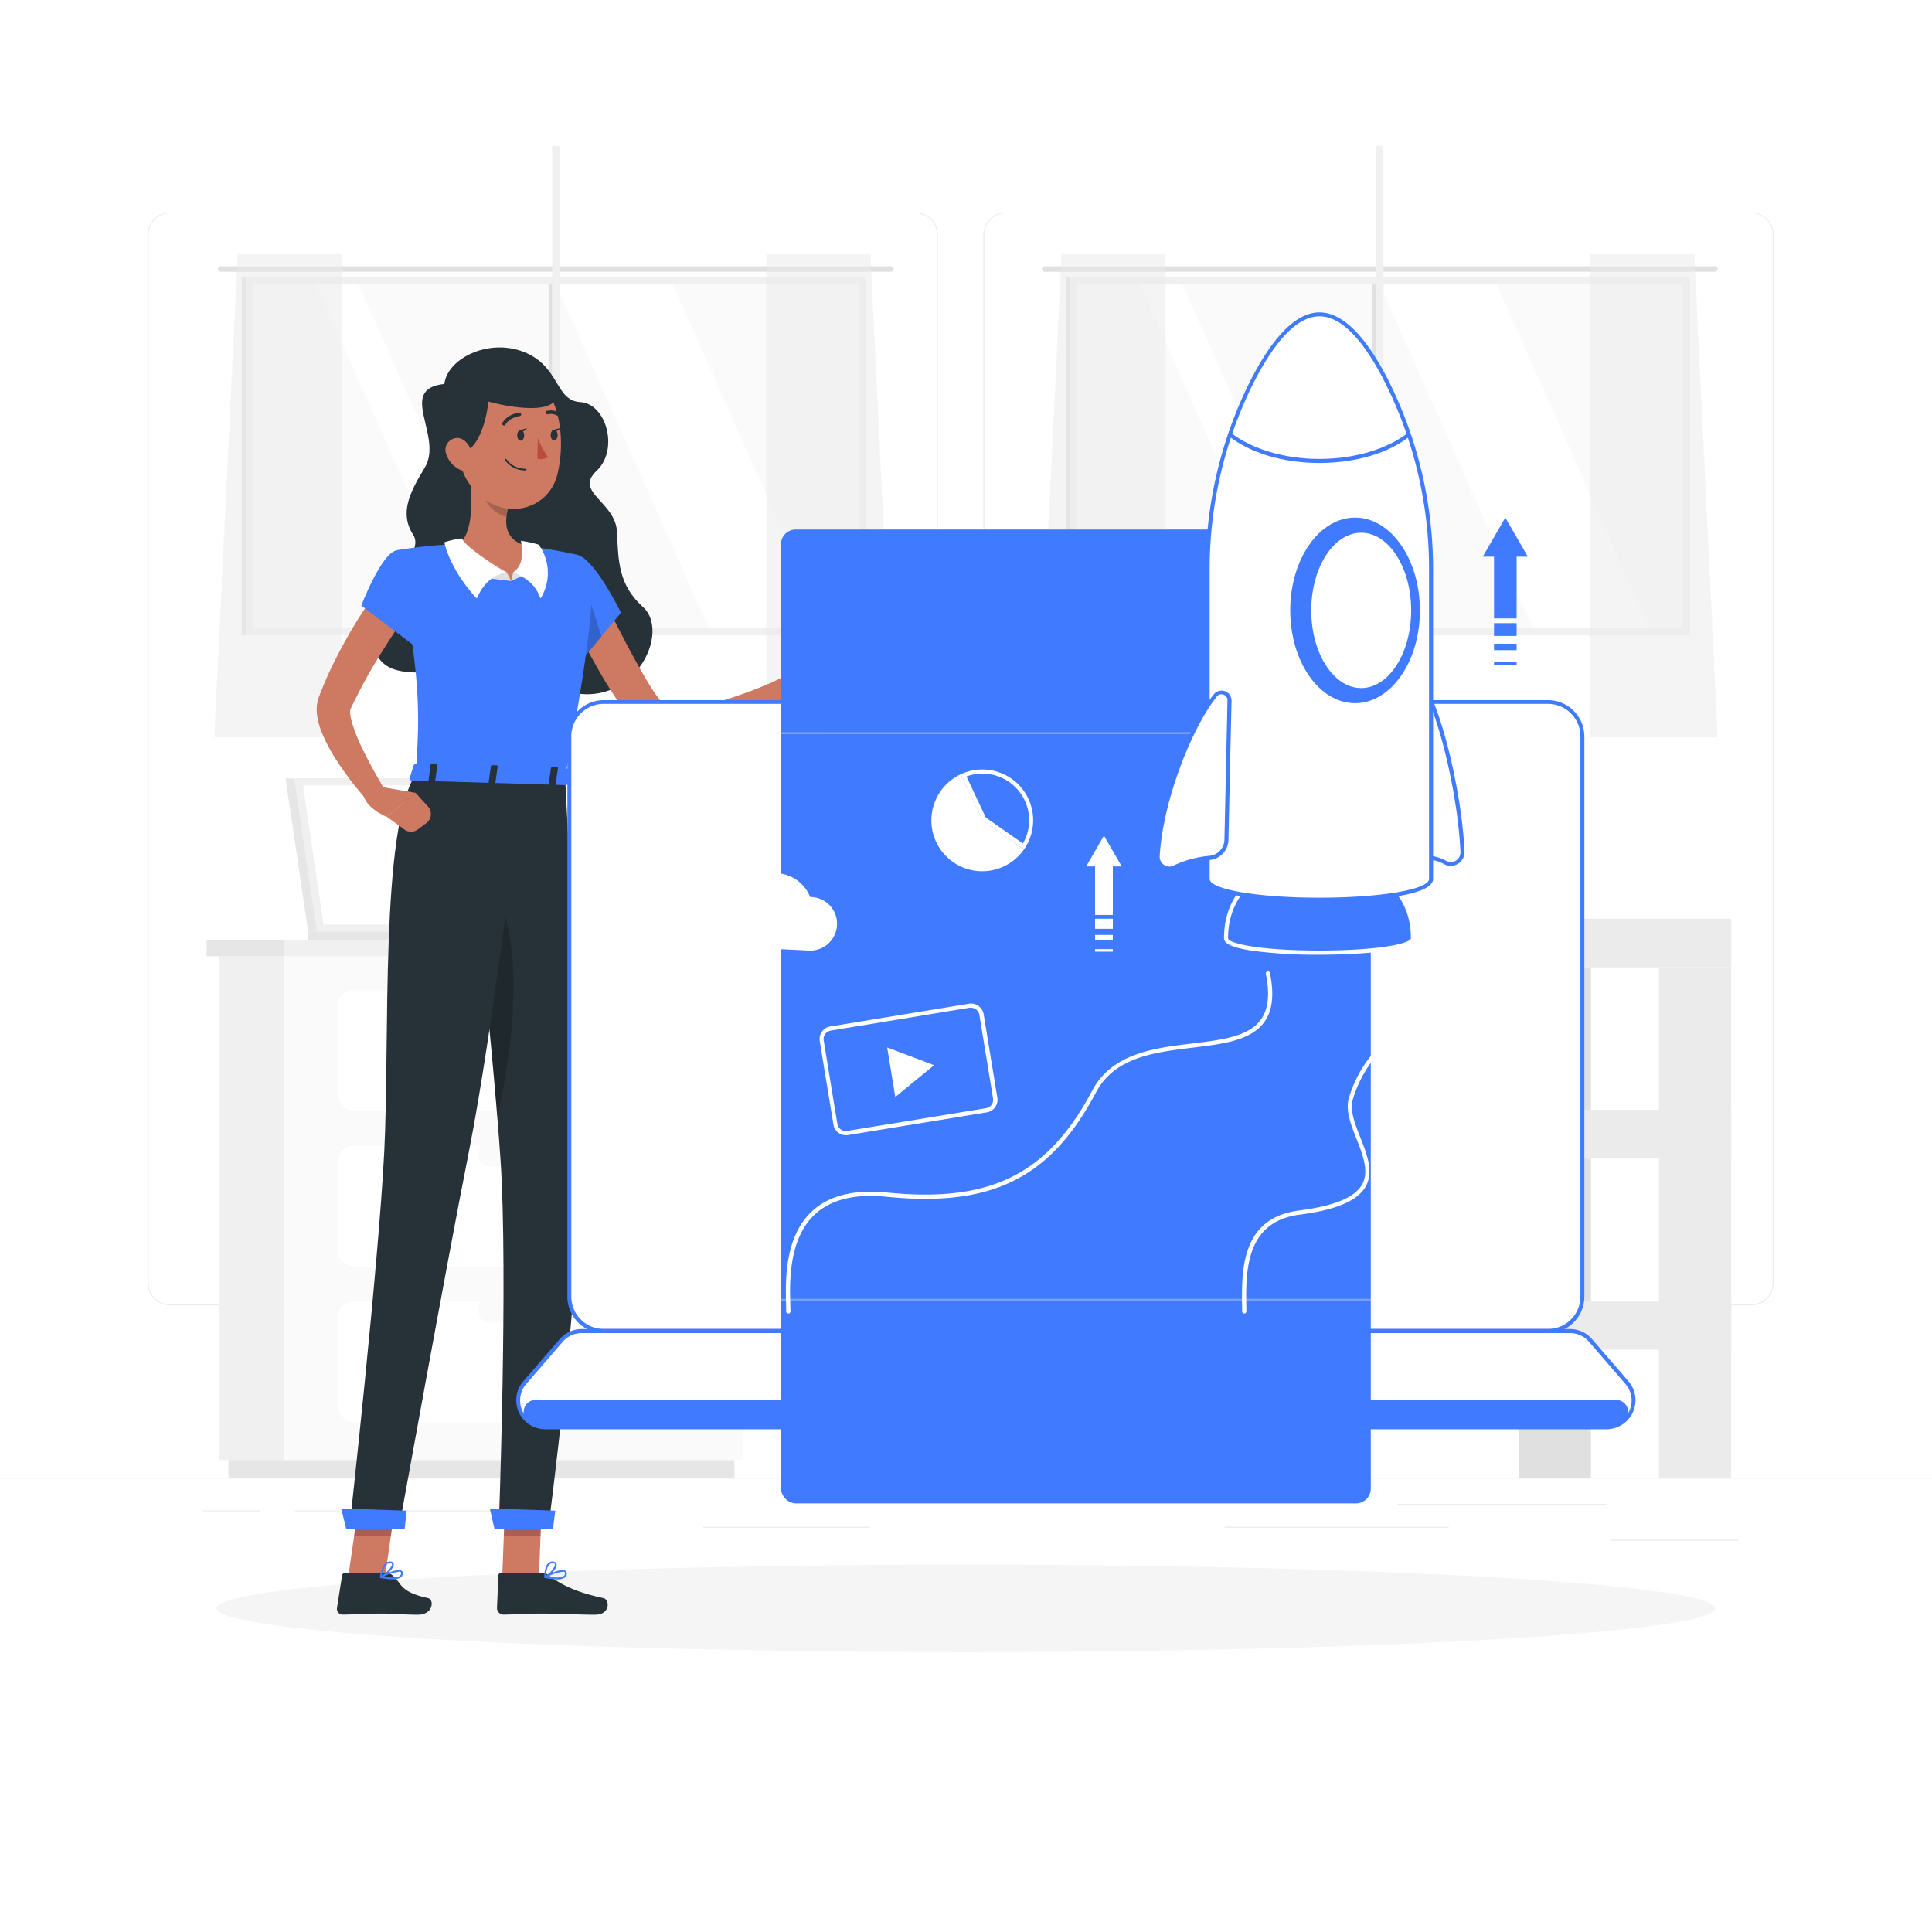 <svg xmlns="http://www.w3.org/2000/svg" xmlns:xlink="http://www.w3.org/1999/xlink" xmlns:svgjs="http://svgjs.com/svgjs" class="animated" id="freepik_stories-market-launch" viewBox="0 0 500 500"><style>svg#freepik_stories-market-launch:not(.animated) .animable {opacity: 0;}svg#freepik_stories-market-launch.animated #freepik--Character--inject-25 {animation: 1s 1 forwards cubic-bezier(.36,-0.01,.5,1.38) slideLeft;animation-delay: 0s;}svg#freepik_stories-market-launch.animated #freepik--maker-launch--inject-25 {animation: 1.5s Infinite  linear floating;animation-delay: 0s;}            @keyframes slideLeft {                0% {                    opacity: 0;                    transform: translateX(-30px);                }                100% {                    opacity: 1;                    transform: translateX(0);                }            }                    @keyframes floating {                0% {                    opacity: 1;                    transform: translateY(0px);                }                50% {                    transform: translateY(-10px);                }                100% {                    opacity: 1;                    transform: translateY(0px);                }            }        </style><g id="freepik--background-complete--inject-25" class="animable" style="transform-origin: 250px 226.87px;"><rect y="382.4" width="500" height="0.25" style="fill: rgb(235, 235, 235); transform-origin: 250px 382.525px;" id="elc9lxk1yjfen" class="animable"></rect><rect x="416.78" y="398.49" width="33.12" height="0.25" style="fill: rgb(235, 235, 235); transform-origin: 433.34px 398.615px;" id="el5r6f97qkqps" class="animable"></rect><rect x="316.95" y="395.11" width="57.98" height="0.25" style="fill: rgb(235, 235, 235); transform-origin: 345.94px 395.235px;" id="elzkv6zbk8hi" class="animable"></rect><rect x="361.67" y="389.21" width="54.11" height="0.25" style="fill: rgb(235, 235, 235); transform-origin: 388.725px 389.335px;" id="elm9dinhjo0x" class="animable"></rect><rect x="52.46" y="390.89" width="14.91" height="0.25" style="fill: rgb(235, 235, 235); transform-origin: 59.915px 391.015px;" id="elqp0zxobk26r" class="animable"></rect><rect x="76.27" y="390.89" width="64.4" height="0.25" style="fill: rgb(235, 235, 235); transform-origin: 108.47px 391.015px;" id="el46mem8lrtrk" class="animable"></rect><rect x="182" y="395.11" width="43.15" height="0.25" style="fill: rgb(235, 235, 235); transform-origin: 203.575px 395.235px;" id="elt7fyt8gh0pk" class="animable"></rect><path d="M237,337.8H43.91a5.71,5.71,0,0,1-5.7-5.71V60.66A5.71,5.71,0,0,1,43.91,55H237a5.71,5.71,0,0,1,5.71,5.71V332.09A5.71,5.71,0,0,1,237,337.8ZM43.91,55.2a5.46,5.46,0,0,0-5.45,5.46V332.09a5.46,5.46,0,0,0,5.45,5.46H237a5.47,5.47,0,0,0,5.46-5.46V60.66A5.47,5.47,0,0,0,237,55.2Z" style="fill: rgb(235, 235, 235); transform-origin: 140.46px 196.4px;" id="eldvb1dzwhydw" class="animable"></path><path d="M453.31,337.8H260.21a5.72,5.72,0,0,1-5.71-5.71V60.66A5.72,5.72,0,0,1,260.21,55h193.1A5.71,5.71,0,0,1,459,60.66V332.09A5.71,5.71,0,0,1,453.31,337.8ZM260.21,55.2a5.47,5.47,0,0,0-5.46,5.46V332.09a5.47,5.47,0,0,0,5.46,5.46h193.1a5.47,5.47,0,0,0,5.46-5.46V60.66a5.47,5.47,0,0,0-5.46-5.46Z" style="fill: rgb(235, 235, 235); transform-origin: 356.75px 196.4px;" id="el7pctxw86td" class="animable"></path><rect x="64.66" y="72.84" width="158.39" height="90.45" style="fill: rgb(250, 250, 250); transform-origin: 143.855px 118.065px;" id="elpi7wka7fdgk" class="animable"></rect><polygon points="214.03 163.29 173.75 72.84 143.51 72.84 183.8 163.29 214.03 163.29" style="fill: rgb(255, 255, 255); transform-origin: 178.77px 118.065px;" id="elo418gn6dlfi" class="animable"></polygon><polygon points="132.74 163.29 92.45 72.84 81.42 72.84 121.71 163.29 132.74 163.29" style="fill: rgb(255, 255, 255); transform-origin: 107.08px 118.065px;" id="elpz20j0cea2d" class="animable"></polygon><path d="M57.1,68.93H230.6a.71.71,0,0,1,.7.71h0a.71.71,0,0,1-.7.7H57.1a.71.71,0,0,1-.7-.7h0A.71.71,0,0,1,57.1,68.93Z" style="fill: rgb(224, 224, 224); transform-origin: 143.85px 69.635px;" id="el71ip03lw8ue" class="animable"></path><rect x="142.91" y="72.6" width="1.88" height="90.94" style="fill: rgb(240, 240, 240); transform-origin: 143.85px 118.07px;" id="elcwmnxbvrwbp" class="animable"></rect><rect x="141.97" y="72.6" width="0.94" height="90.94" style="fill: rgb(224, 224, 224); transform-origin: 142.44px 118.07px;" id="ellcs1jlpq6rm" class="animable"></rect><g id="elb1yq7ut9d8"><rect x="142.91" y="37.78" width="1.88" height="160.58" style="fill: rgb(240, 240, 240); transform-origin: 143.85px 118.07px; transform: rotate(-90deg);" class="animable"></rect></g><path d="M63.56,162.51h0V71.75H224.14v90.76h0v1.87H63.56Zm158.7,0V73.62H65.44v88.89Z" style="fill: rgb(240, 240, 240); transform-origin: 143.85px 118.065px;" id="elt8d9p0eclg" class="animable"></path><rect x="62.62" y="71.75" width="0.94" height="92.64" style="fill: rgb(224, 224, 224); transform-origin: 63.09px 118.07px;" id="elalx884c1ye" class="animable"></rect><g id="eliaqvba6qbcm"><polygon points="88.42 65.75 88.42 190.81 55.46 190.81 61.51 65.75 88.42 65.75" style="fill: rgb(235, 235, 235); opacity: 0.5; transform-origin: 71.94px 128.28px;" class="animable"></polygon></g><g id="elox1hiw46teq"><polygon points="198.34 65.75 198.34 190.81 231.3 190.81 225.26 65.75 198.34 65.75" style="fill: rgb(235, 235, 235); opacity: 0.5; transform-origin: 214.82px 128.28px;" class="animable"></polygon></g><rect x="277.89" y="72.84" width="158.39" height="90.45" style="fill: rgb(250, 250, 250); transform-origin: 357.085px 118.065px;" id="elnxutbhas6zq" class="animable"></rect><polygon points="427.27 163.29 386.98 72.84 356.75 72.84 397.04 163.29 427.27 163.29" style="fill: rgb(255, 255, 255); transform-origin: 392.01px 118.065px;" id="elx8ttmq8zlm" class="animable"></polygon><polygon points="345.97 163.29 305.69 72.84 294.66 72.84 334.94 163.29 345.97 163.29" style="fill: rgb(255, 255, 255); transform-origin: 320.315px 118.065px;" id="elaiute73n31b" class="animable"></polygon><path d="M270.34,68.93H443.83a.71.71,0,0,1,.71.71h0a.71.71,0,0,1-.71.7H270.34a.7.7,0,0,1-.7-.7h0A.7.7,0,0,1,270.34,68.93Z" style="fill: rgb(224, 224, 224); transform-origin: 357.09px 69.635px;" id="elyfgufh2ve6" class="animable"></path><rect x="356.15" y="72.6" width="1.88" height="90.94" style="fill: rgb(240, 240, 240); transform-origin: 357.09px 118.07px;" id="el4yadxk62gv" class="animable"></rect><rect x="355.21" y="72.6" width="0.94" height="90.94" style="fill: rgb(224, 224, 224); transform-origin: 355.68px 118.07px;" id="elihz0qjji9y" class="animable"></rect><g id="el4dme5ernmz5"><rect x="356.15" y="37.78" width="1.88" height="160.58" style="fill: rgb(240, 240, 240); transform-origin: 357.09px 118.07px; transform: rotate(-90deg);" class="animable"></rect></g><path d="M276.8,162.51h0V71.75H437.38v90.76h0v1.87H276.8Zm158.7,0V73.62H278.67v88.89Z" style="fill: rgb(240, 240, 240); transform-origin: 357.09px 118.065px;" id="el9fmttsltyyj" class="animable"></path><rect x="275.86" y="71.75" width="0.94" height="92.64" style="fill: rgb(224, 224, 224); transform-origin: 276.33px 118.07px;" id="ele3p8kcgyeuf" class="animable"></rect><g id="elfu6txiz9g0f"><polygon points="301.66 65.75 301.66 190.81 268.7 190.81 274.74 65.75 301.66 65.75" style="fill: rgb(235, 235, 235); opacity: 0.5; transform-origin: 285.18px 128.28px;" class="animable"></polygon></g><g id="elbvg8o1k7a5d"><polygon points="411.58 65.75 411.58 190.81 444.54 190.81 438.49 65.75 411.58 65.75" style="fill: rgb(235, 235, 235); opacity: 0.5; transform-origin: 428.06px 128.28px;" class="animable"></polygon></g><g id="el23om9fub14bk"><rect x="234.95" y="237.74" width="213.08" height="12.6" style="fill: rgb(235, 235, 235); transform-origin: 341.49px 244.04px; transform: rotate(180deg);" class="animable"></rect></g><g id="elbec3t4qxggc"><rect x="234.95" y="237.74" width="54.97" height="12.6" style="fill: rgb(224, 224, 224); transform-origin: 262.435px 244.04px; transform: rotate(180deg);" class="animable"></rect></g><g id="els3x9odhncif"><rect x="429.34" y="250.35" width="18.68" height="132.05" style="fill: rgb(235, 235, 235); transform-origin: 438.68px 316.375px; transform: rotate(180deg);" class="animable"></rect></g><g id="el32mp7psjyb4"><rect x="234.95" y="250.35" width="18.68" height="132.05" style="fill: rgb(224, 224, 224); transform-origin: 244.29px 316.375px; transform: rotate(180deg);" class="animable"></rect></g><g id="elw1opm597duq"><rect x="393.05" y="250.35" width="18.68" height="132.05" style="fill: rgb(224, 224, 224); transform-origin: 402.39px 316.375px; transform: rotate(180deg);" class="animable"></rect></g><g id="elzdrsip3bgoc"><rect x="234.95" y="287.21" width="213.08" height="12.6" style="fill: rgb(235, 235, 235); transform-origin: 341.49px 293.51px; transform: rotate(180deg);" class="animable"></rect></g><g id="elaeplzo0kwb9"><rect x="234.95" y="287.21" width="54.97" height="12.6" style="fill: rgb(224, 224, 224); transform-origin: 262.435px 293.51px; transform: rotate(180deg);" class="animable"></rect></g><g id="elfvy8l6bnge"><rect x="234.95" y="336.69" width="213.08" height="12.6" style="fill: rgb(235, 235, 235); transform-origin: 341.49px 342.99px; transform: rotate(180deg);" class="animable"></rect></g><g id="elzx06kr9rj7n"><rect x="234.95" y="336.69" width="54.97" height="12.6" style="fill: rgb(224, 224, 224); transform-origin: 262.435px 342.99px; transform: rotate(180deg);" class="animable"></rect></g><g id="elbgkp1odc6mg"><rect x="271.24" y="250.35" width="18.68" height="132.05" style="fill: rgb(224, 224, 224); transform-origin: 280.58px 316.375px; transform: rotate(180deg);" class="animable"></rect></g><rect x="56.78" y="247.48" width="16.85" height="130.38" style="fill: rgb(240, 240, 240); transform-origin: 65.205px 312.67px;" id="elflzi0sf32uj" class="animable"></rect><rect x="59.12" y="377.86" width="130.97" height="4.54" style="fill: rgb(230, 230, 230); transform-origin: 124.605px 380.13px;" id="elt8p0jjbm86" class="animable"></rect><g id="elxu8jztxc5s7"><rect x="73.63" y="247.48" width="118.78" height="130.38" style="fill: rgb(250, 250, 250); transform-origin: 133.02px 312.67px; transform: rotate(180deg);" class="animable"></rect></g><g id="el5dpxl3njcxv"><rect x="87.27" y="296.49" width="91.52" height="31.33" rx="4.37" style="fill: rgb(255, 255, 255); transform-origin: 133.03px 312.155px; transform: rotate(180deg);" class="animable"></rect></g><g id="elj59zt6ojwsm"><rect x="87.27" y="336.81" width="91.52" height="31.33" rx="4.37" style="fill: rgb(255, 255, 255); transform-origin: 133.03px 352.475px; transform: rotate(180deg);" class="animable"></rect></g><rect x="123.92" y="295.14" width="18.22" height="6.76" rx="2.47" style="fill: rgb(250, 250, 250); transform-origin: 133.03px 298.52px;" id="el38qre3yiqr8" class="animable"></rect><g id="elt68lmkcr8e"><rect x="87.27" y="256.16" width="91.52" height="31.33" rx="4.37" style="fill: rgb(255, 255, 255); transform-origin: 133.03px 271.825px; transform: rotate(180deg);" class="animable"></rect></g><rect x="123.92" y="254.81" width="18.22" height="6.76" rx="2.47" style="fill: rgb(250, 250, 250); transform-origin: 133.03px 258.19px;" id="elpbd898eox7" class="animable"></rect><rect x="123.92" y="335.46" width="18.22" height="6.76" rx="2.47" style="fill: rgb(250, 250, 250); transform-origin: 133.03px 338.84px;" id="elt4be3evxen8" class="animable"></rect><rect x="73.63" y="243.26" width="121.86" height="4.22" style="fill: rgb(240, 240, 240); transform-origin: 134.56px 245.37px;" id="el7znw50ay3nt" class="animable"></rect><g id="el17gpj5spi3t"><rect x="53.48" y="243.26" width="20.16" height="4.22" style="fill: rgb(230, 230, 230); transform-origin: 63.56px 245.37px; transform: rotate(180deg);" class="animable"></rect></g><polygon points="73.9 201.45 146.49 201.45 152.34 241.07 79.75 241.07 73.9 201.45" style="fill: rgb(230, 230, 230); transform-origin: 113.12px 221.26px;" id="el1peilo99we5" class="animable"></polygon><polygon points="79.75 241.07 79.78 243.26 152.37 243.26 152.34 241.07 79.75 241.07" style="fill: rgb(230, 230, 230); transform-origin: 116.06px 242.165px;" id="elvigq22qpbhd" class="animable"></polygon><polygon points="76.14 201.45 148.73 201.45 154.57 241.07 81.98 241.07 76.14 201.45" style="fill: rgb(240, 240, 240); transform-origin: 115.355px 221.26px;" id="el76euwj43ujv" class="animable"></polygon><polygon points="83.73 239.26 78.42 203.26 146.98 203.26 152.29 239.26 83.73 239.26" style="fill: rgb(255, 255, 255); transform-origin: 115.355px 221.26px;" id="elpunz257f8t" class="animable"></polygon><polygon points="100.89 241.07 100.93 243.26 180.87 243.26 180.83 241.07 100.89 241.07" style="fill: rgb(240, 240, 240); transform-origin: 140.88px 242.165px;" id="el33jjykvegs5" class="animable"></polygon></g><g id="freepik--Shadow--inject-25" class="animable" style="transform-origin: 250px 416.24px;"><ellipse id="freepik--path--inject-25" cx="250" cy="416.24" rx="193.89" ry="11.32" style="fill: rgb(245, 245, 245); transform-origin: 250px 416.24px;" class="animable"></ellipse></g><g id="freepik--Character--inject-25" class="animable animator-active" style="transform-origin: 147.528px 253.897px;"><path d="M115,99.37c.78-6.5,11-11.61,19.87-8.54,10.18,3.53,8.57,12.86,15.3,13.23s10.1,12.29,4.21,17.81,4.93,8,5.29,15.74.39,13.75,6.73,19.48c8,7.21-4.33,30.47-24.58,19.84-18.15-9.53-40.87,4.18-44.93-9.05-3.51-11.42,13.71-23.81,10.11-29.34s-1.21-10.73,2.88-17.42C114.91,112.92,102.56,100.69,115,99.37Z" style="fill: rgb(38, 50, 56); transform-origin: 132.64px 134.791px;" id="el99bi74a9oz8" class="animable"></path><path d="M155.38,153.26c2.47,5,5,10.13,7.65,15.08,1.34,2.46,2.7,4.91,4.09,7.28a55.89,55.89,0,0,0,4.37,6.49l.33.39a.8.8,0,0,0,.21.19,2.94,2.94,0,0,0,.85.4,9.61,9.61,0,0,0,3,.35,35,35,0,0,0,7.59-1.16c2.63-.64,5.27-1.48,7.91-2.4s5.29-1.94,7.83-3l2.32,4.21a81,81,0,0,1-15.88,8.17,38.68,38.68,0,0,1-9.25,2.3,18,18,0,0,1-5.56-.22,11.8,11.8,0,0,1-3.15-1.17,10.23,10.23,0,0,1-1.54-1,8.54,8.54,0,0,1-.71-.64L165,188a54.8,54.8,0,0,1-5.7-7.46c-1.67-2.49-3.18-5-4.63-7.57-2.92-5.11-5.58-10.24-8-15.59Z" style="fill: rgb(206, 122, 99); transform-origin: 174.1px 172.47px;" id="el43of2a4dxha" class="animable"></path><path d="M149.51,144c4-.14,11.19,14.56,11.19,14.56l-10.52,12.77S137.9,155.94,139.59,151C141.34,145.77,143.62,144.21,149.51,144Z" style="fill: rgb(64, 123, 255); transform-origin: 150.065px 157.665px;" id="elryh4ysfmqm" class="animable"></path><g id="elgqdffvio7al"><polygon points="150.18 147.56 155.65 164.71 150.72 170.68 150.18 147.56" style="opacity: 0.2; transform-origin: 152.915px 159.12px;" class="animable"></polygon></g><path d="M206.12,173.56l-9.67,4.63-.18,3.41c2.79,2.79,8.64,1,8.64,1l7.16-.93.92-4a3.51,3.51,0,0,0-3.22-4.33l-2-.1A3.55,3.55,0,0,0,206.12,173.56Z" style="fill: rgb(206, 122, 99); transform-origin: 204.679px 178.201px;" id="elcepu5szyix" class="animable"></path><polygon points="129.97 408.17 139.47 408.17 140.34 386.16 130.83 386.16 129.97 408.17" style="fill: rgb(206, 122, 99); transform-origin: 135.155px 397.165px;" id="eljrtrf9pqb8r" class="animable"></polygon><path d="M140.36,407.07H129.68a.67.67,0,0,0-.7.65l-.36,8.45a1.72,1.72,0,0,0,1.7,1.69c3.71-.06,5.48-.28,10.18-.28,2.89,0,9.54.3,13.53.3s3.8-3.95,2.11-4.3c-7.61-1.61-11.41-3.82-14.14-5.92A2.7,2.7,0,0,0,140.36,407.07Z" style="fill: rgb(38, 50, 56); transform-origin: 142.949px 412.475px;" id="eln9pneanfoum" class="animable"></path><g id="elvln52yetq8k"><g style="opacity: 0.2; transform-origin: 135.36px 391.84px;" class="animable"><polygon points="140.34 386.17 139.89 397.51 130.38 397.51 130.83 386.17 140.34 386.17" id="eljvsfui4or4" class="animable" style="transform-origin: 135.36px 391.84px;"></polygon></g></g><path d="M153.32,148.72c.21,6-.83,20.05-7.15,52.73l-38.59-1.15c1.12-15.69,1.42-25.37-5.12-57.83a113.38,113.38,0,0,1,16.45-1.67,122.86,122.86,0,0,1,17.52.52c4.47.54,9.28,1.47,12.44,2.13A5.59,5.59,0,0,1,153.32,148.72Z" style="fill: rgb(64, 123, 255); transform-origin: 127.902px 171.072px;" id="el7186mhbvbf" class="animable"></path><path d="M121.23,121.12c.94,5.67,1.73,16-2.32,19.68,0,0,3.75,7,13.38,9.55,8.89-4.51,4.14-9,4.14-9-6.24-1.69-5.94-6.35-4.72-10.69Z" style="fill: rgb(206, 122, 99); transform-origin: 128.304px 135.735px;" id="el8ujzcbfwi1p" class="animable"></path><polygon points="132.29 150.35 131.14 148.1 124.96 149.5 132.29 150.35" style="fill: rgb(224, 224, 224); transform-origin: 128.625px 149.225px;" id="elghd1899qwp" class="animable"></polygon><path d="M131.14,148.1c-2-.9-11.17-6.89-11.53-8.75a20,20,0,0,0-4.6,1s1.17,6.76,8.38,14.54C125.25,150.67,127.72,148.82,131.14,148.1Z" style="fill: rgb(255, 255, 255); transform-origin: 123.075px 147.12px;" id="el2mmcs2wd034" class="animable"></path><polygon points="132.29 150.35 132.81 148.1 136.6 148.37 132.29 150.35" style="fill: rgb(224, 224, 224); transform-origin: 134.445px 149.225px;" id="el1hkteh1u2u1" class="animable"></polygon><path d="M132.81,148.1c3.06-2,2.31-6.29,2-8.15a31.35,31.35,0,0,1,4.61,1,12.51,12.51,0,0,1,.47,13.94C138.41,150.89,135.88,149.45,132.81,148.1Z" style="fill: rgb(255, 255, 255); transform-origin: 137.298px 147.42px;" id="elod931o5bw6" class="animable"></path><g id="elwbtoui7vah"><path d="M125.5,125l6.21,5.62a18.14,18.14,0,0,0-.63,3.1c-2.4-.42-5.62-3.16-5.8-5.68A8.49,8.49,0,0,1,125.5,125Z" style="opacity: 0.2; transform-origin: 128.47px 129.36px;" class="animable"></path></g><path d="M118.24,109.08c.41,9.42.39,13.42,5.06,18.34,7,7.39,18.51,4.81,20.92-4.54,2.17-8.43,1.12-22.43-8-26.33A12.86,12.86,0,0,0,118.24,109.08Z" style="fill: rgb(206, 122, 99); transform-origin: 131.699px 113.593px;" id="elj4cqcj3nmyf" class="animable"></path><path d="M116.93,98.82c3.49,1.75,8.3,1.45,9.2,3.55S124.5,117,119.27,117.1C114.46,110.61,113.74,101.83,116.93,98.82Z" style="fill: rgb(38, 50, 56); transform-origin: 120.649px 107.96px;" id="el89duyr3f9s" class="animable"></path><path d="M117.41,100.39c7.7,4.87,33.08,9.42,24.79-1.57C135.9,90.48,119.33,94.68,117.41,100.39Z" style="fill: rgb(38, 50, 56); transform-origin: 130.627px 99.864px;" id="eld1kqkh89qla" class="animable"></path><path d="M146.26,201.45s3.73,70.23,3.92,99.09c.2,30-8.25,94.77-8.25,94.77H129.07s2.45-65.45.47-95.07c-2.16-32.29-9.67-99.63-9.67-99.63Z" style="fill: rgb(38, 50, 56); transform-origin: 135.027px 297.96px;" id="elx8s39x8jfs" class="animable"></path><polygon points="128 395.78 143.09 395.78 143.71 390.96 126.76 390.38 128 395.78" style="fill: rgb(64, 123, 255); transform-origin: 135.235px 393.08px;" id="el5cbbferu09h" class="animable"></polygon><g id="elgpi1dpat92j"><path d="M122.59,225.83c1.39-1.73,3.21-.84,5.59,4.1,8.12,16.84,4,43.71.52,59.19C127.14,269.85,124.56,244.46,122.59,225.83Z" style="opacity: 0.2; transform-origin: 127.74px 257.069px;" class="animable"></path></g><path d="M133.85,112.65c0,.77.38,1.4.88,1.41s.92-.61.93-1.37-.38-1.4-.88-1.41S133.86,111.89,133.85,112.65Z" style="fill: rgb(38, 50, 56); transform-origin: 134.755px 112.67px;" id="el39qtrjdeath" class="animable"></path><path d="M142.51,112.58c0,.77.38,1.4.88,1.41s.92-.61.93-1.37-.38-1.4-.88-1.41S142.52,111.82,142.51,112.58Z" style="fill: rgb(38, 50, 56); transform-origin: 143.415px 112.6px;" id="elrs5e2puq6co" class="animable"></path><path d="M143.21,111.25l1.85-.5S144.1,112.17,143.21,111.25Z" style="fill: rgb(38, 50, 56); transform-origin: 144.135px 111.155px;" id="elhim74junrik" class="animable"></path><path d="M139.18,113.32a20.35,20.35,0,0,0,2.65,4.94,3.31,3.31,0,0,1-2.75.47Z" style="fill: rgb(186, 77, 60); transform-origin: 140.455px 116.083px;" id="elzet42qukrs" class="animable"></path><path d="M134.85,121.66a7.92,7.92,0,0,0,1.13.1.23.23,0,1,0,0-.45,6,6,0,0,1-4.91-2.46.23.23,0,0,0-.31-.07.22.22,0,0,0-.07.31A6.32,6.32,0,0,0,134.85,121.66Z" style="fill: rgb(38, 50, 56); transform-origin: 133.456px 120.256px;" id="elvceiw0omogb" class="animable"></path><path d="M115.54,117.67a6.88,6.88,0,0,0,3.52,3.91c2.19,1,3.68-.84,3.4-3.12-.25-2-1.69-5-4-5.11A3.09,3.09,0,0,0,115.54,117.67Z" style="fill: rgb(206, 122, 99); transform-origin: 118.889px 117.604px;" id="ellzw09ryylha" class="animable"></path><path d="M130.36,110.12a.42.42,0,0,0,.47-.23c1-1.84,3.63-2.21,3.66-2.21a.45.45,0,0,0,.39-.51.45.45,0,0,0-.51-.38c-.13,0-3.15.43-4.33,2.68a.45.45,0,0,0,.19.61A.28.28,0,0,0,130.36,110.12Z" style="fill: rgb(38, 50, 56); transform-origin: 132.436px 108.458px;" id="elh26oti7s16p" class="animable"></path><path d="M145.14,108.14a.44.44,0,0,0,.42-.15.45.45,0,0,0-.05-.64,4.46,4.46,0,0,0-4-1,.45.45,0,0,0,.26.86h0a3.57,3.57,0,0,1,3.14.85A.45.45,0,0,0,145.14,108.14Z" style="fill: rgb(38, 50, 56); transform-origin: 143.443px 107.187px;" id="elbddgqhihvcj" class="animable"></path><path d="M106.34,157.36c-2.74,3.92-5.5,8.11-8.07,12.26a137.46,137.46,0,0,0-7,12.74l-.38.8-.19.41c0,.1,0,0,0,0a0,0,0,0,0,0,0s-.09.14-.09.45a9.38,9.38,0,0,0,.39,2.59A41.43,41.43,0,0,0,93.42,193c2.06,4.32,4.55,8.7,7.07,12.92l-3.8,3A83.93,83.93,0,0,1,87,196.61a40.68,40.68,0,0,1-3.84-7.38,17,17,0,0,1-1.16-4.8,9.84,9.84,0,0,1,.29-3.3c0-.15.09-.31.14-.47l.15-.4.18-.47.36-.93c1-2.5,2.06-4.9,3.22-7.25S88.7,167,90,164.69a135.11,135.11,0,0,1,8.53-13.09Z" style="fill: rgb(206, 122, 99); transform-origin: 94.154px 180.26px;" id="elvgrhl2af3wo" class="animable"></path><path d="M102.46,142.47c-3.91,1.06-8.95,14.24-8.95,14.24l14.69,11.17s5.8-10.95,4.32-16C111,146.63,106.91,141.26,102.46,142.47Z" style="fill: rgb(64, 123, 255); transform-origin: 103.136px 155.089px;" id="el8j6vyy09v1" class="animable"></path><path d="M144.09,408.73a3.31,3.31,0,0,0,2.25-.58,1.18,1.18,0,0,0,.3-1.1.87.87,0,0,0-.45-.6c-1.23-.63-4.82,1.3-5.23,1.52a.22.22,0,0,0-.09.24.23.23,0,0,0,.2.18A16.76,16.76,0,0,0,144.09,408.73Zm1.5-2a.92.92,0,0,1,.43.08.29.29,0,0,1,.17.24.74.74,0,0,1-.18.72c-.53.52-2.08.61-4.23.26A11.31,11.31,0,0,1,145.59,406.77Z" style="fill: rgb(64, 123, 255); transform-origin: 143.768px 407.536px;" id="elhc1p3tsl3zh" class="animable"></path><path d="M141.11,408.4l.09,0c1.08-.51,3.12-2.56,2.83-3.64-.06-.26-.28-.57-.91-.64a1.53,1.53,0,0,0-1.2.39c-1.1,1-1.06,3.56-1.06,3.67a.27.27,0,0,0,.12.2A.33.33,0,0,0,141.11,408.4Zm1.88-3.86h.13c.42,0,.46.21.48.26.17.65-1.19,2.26-2.28,3,0-.74.2-2.28.92-2.93A1.07,1.07,0,0,1,143,404.54Z" style="fill: rgb(64, 123, 255); transform-origin: 142.459px 406.255px;" id="el7l12dty6zzx" class="animable"></path><polygon points="90.12 408.17 99.63 408.17 102.79 386.16 93.28 386.16 90.12 408.17" style="fill: rgb(206, 122, 99); transform-origin: 96.455px 397.165px;" id="elntcusyj8h9" class="animable"></polygon><path d="M100,407.07H89.3a.77.77,0,0,0-.77.65l-1.32,8.45a1.5,1.5,0,0,0,1.5,1.69c3.72-.06,5.52-.28,10.22-.28,2.89,0,5.25.3,9.24.3s4.25-3.95,2.59-4.3c-7.43-1.61-6.72-3.82-9.2-5.92A2.48,2.48,0,0,0,100,407.07Z" style="fill: rgb(38, 50, 56); transform-origin: 99.46px 412.475px;" id="elosm7srci83h" class="animable"></path><path d="M101.5,408.73a3.62,3.62,0,0,0,2.32-.58,1.29,1.29,0,0,0,.42-1.1.71.71,0,0,0-.38-.6c-1.15-.63-5,1.3-5.4,1.52a.24.24,0,0,0-.12.24.2.2,0,0,0,.18.18A16.09,16.09,0,0,0,101.5,408.73Zm1.72-2a.83.83,0,0,1,.42.08.27.27,0,0,1,.15.24.83.83,0,0,1-.27.72c-.58.52-2.15.61-4.25.26A12.46,12.46,0,0,1,103.22,406.77Z" style="fill: rgb(64, 123, 255); transform-origin: 101.293px 407.535px;" id="el76h721uabfy" class="animable"></path><path d="M98.56,408.4l.09,0c1.14-.51,3.41-2.56,3.25-3.64,0-.26-.22-.57-.84-.64a1.69,1.69,0,0,0-1.25.39c-1.21,1-1.46,3.56-1.47,3.67a.21.21,0,0,0,.09.2A.28.28,0,0,0,98.56,408.4Zm2.31-3.86H101c.41,0,.43.21.44.26.1.65-1.44,2.26-2.61,3a5.3,5.3,0,0,1,1.25-2.93A1.19,1.19,0,0,1,100.87,404.54Z" style="fill: rgb(64, 123, 255); transform-origin: 100.123px 406.257px;" id="elgscy77ycnzq" class="animable"></path><g id="elwsvy2l8foi"><g style="opacity: 0.2; transform-origin: 97.22px 391.84px;" class="animable"><polygon points="102.79 386.17 101.16 397.51 91.65 397.51 93.28 386.17 102.79 386.17" id="eltx5oyynb15" class="animable" style="transform-origin: 97.22px 391.84px;"></polygon></g></g><path d="M107.58,200.3C98.32,215,100.91,269.14,99.45,298c-1.52,30-9,97.27-9,97.27h12.85s12.34-68.42,18.09-97.43c6.35-32,14.08-97.58,14.08-97.58Z" style="fill: rgb(38, 50, 56); transform-origin: 112.96px 297.765px;" id="elephe86b0ncj" class="animable"></path><polygon points="89.63 395.78 104.71 395.78 105.25 390.96 88.29 390.38 89.63 395.78" style="fill: rgb(64, 123, 255); transform-origin: 96.77px 393.08px;" id="eltvctykse4sh" class="animable"></polygon><path d="M134.56,111.32l1.85-.5S135.44,112.24,134.56,111.32Z" style="fill: rgb(38, 50, 56); transform-origin: 135.485px 111.225px;" id="elejz5vslukng" class="animable"></path><path d="M107.07,198,106,201.44c-.14.27.17.55.61.56l39.72,1.18c.35,0,.64-.15.67-.37l.45-3.44c0-.24-.26-.45-.64-.46l-39.08-1.16A.7.7,0,0,0,107.07,198Z" style="fill: rgb(64, 123, 255); transform-origin: 126.708px 200.46px;" id="elef2wpziyime" class="animable"></path><path d="M112.19,202.54l-1,0c-.2,0-.36-.12-.34-.25l.62-4.47c0-.13.21-.23.41-.23l1,0c.21,0,.36.12.35.25l-.63,4.48C112.58,202.45,112.4,202.55,112.19,202.54Z" style="fill: rgb(38, 50, 56); transform-origin: 112.039px 200.065px;" id="el2b4pj0lyp96" class="animable"></path><path d="M143.36,203.47l-1.05,0c-.21,0-.36-.12-.34-.25l.62-4.47c0-.13.21-.24.41-.23l1.05,0c.21,0,.36.12.35.25l-.63,4.47C143.75,203.37,143.57,203.48,143.36,203.47Z" style="fill: rgb(38, 50, 56); transform-origin: 143.184px 200.995px;" id="elh7oi0iqodob" class="animable"></path><path d="M127.77,203l-1,0c-.21,0-.37-.12-.35-.25l.63-4.48c0-.13.2-.23.41-.22l1,0c.2,0,.36.12.34.25l-.62,4.47C128.17,202.91,128,203,127.77,203Z" style="fill: rgb(38, 50, 56); transform-origin: 127.61px 200.525px;" id="elkpugmanfy5" class="animable"></path><path d="M97.38,203.43l10.12,1.74-7.39,6.23c.1.06-5.61-2.15-6.18-6.12Z" style="fill: rgb(206, 122, 99); transform-origin: 100.715px 207.416px;" id="el27tm24wwphi" class="animable"></path><path d="M110.34,213l-2.23,1.68a2.88,2.88,0,0,1-3.44,0l-4.56-3.31,7.39-6.23,3.25,3.57A2.9,2.9,0,0,1,110.34,213Z" style="fill: rgb(206, 122, 99); transform-origin: 105.811px 210.195px;" id="el7flmovu2j1u" class="animable"></path></g><g id="freepik--maker-launch--inject-25" class="animable" style="transform-origin: 278.435px 225.37px;"><rect x="147.35" y="181.66" width="262.17" height="162.8" rx="8.9" style="fill: rgb(255, 255, 255); transform-origin: 278.435px 263.06px;" id="eltf7ngpbb66q" class="animable"></rect><path d="M400.62,345H156.24a9.41,9.41,0,0,1-9.4-9.4v-145a9.41,9.41,0,0,1,9.4-9.4H400.62a9.42,9.42,0,0,1,9.41,9.4v145A9.42,9.42,0,0,1,400.62,345ZM156.24,182.16a8.41,8.41,0,0,0-8.39,8.39v145a8.4,8.4,0,0,0,8.39,8.39H400.62a8.39,8.39,0,0,0,8.39-8.39v-145a8.4,8.4,0,0,0-8.39-8.39Z" style="fill: rgb(64, 123, 255); transform-origin: 278.435px 263.1px;" id="el7xbfmolr9q5" class="animable"></path><path d="M406.32,344.46H150.55a7,7,0,0,0-5.3,2.42l-9.44,10.93a7,7,0,0,0,5.3,11.58H415.76a7,7,0,0,0,5.3-11.58l-9.45-10.93A7,7,0,0,0,406.32,344.46Z" style="fill: rgb(255, 255, 255); transform-origin: 278.435px 356.925px;" id="elqk3z8o6uhb" class="animable"></path><path d="M415.76,369.89H141.11a7.51,7.51,0,0,1-5.68-12.42l9.44-10.92a7.52,7.52,0,0,1,5.68-2.6H406.31a7.52,7.52,0,0,1,5.69,2.6l9.44,10.92a7.51,7.51,0,0,1-5.68,12.42ZM150.55,345a6.47,6.47,0,0,0-4.91,2.25l-9.45,10.93a6.49,6.49,0,0,0,4.92,10.74H415.76a6.49,6.49,0,0,0,4.91-10.74l-9.44-10.93a6.49,6.49,0,0,0-4.92-2.25Z" style="fill: rgb(64, 123, 255); transform-origin: 278.435px 356.92px;" id="ele8axtpslj2s" class="animable"></path><path d="M138.64,362.29a3.12,3.12,0,0,0-2,5.52,6.88,6.88,0,0,0,4.44,1.58H415.75a6.93,6.93,0,0,0,4.67-1.76,3.11,3.11,0,0,0-2.18-5.34Z" style="fill: rgb(64, 123, 255); transform-origin: 278.438px 365.84px;" id="elmxw9qcvfeq9" class="animable"></path><g id="elh9e3uq6to9"><rect x="202.1" y="137.04" width="152.66" height="252.04" rx="3.83" style="fill: rgb(64, 123, 255); transform-origin: 278.43px 263.06px; transform: rotate(90deg);" class="animable"></rect></g><g id="eldhp8o1xkyf"><path d="M398.69,336.64H158.18a3,3,0,0,1-3-3V192.49a3,3,0,0,1,3-3H398.69a3,3,0,0,1,3,3V333.63A3,3,0,0,1,398.69,336.64ZM158.18,190a2.52,2.52,0,0,0-2.52,2.52V333.63a2.52,2.52,0,0,0,2.52,2.51H398.69a2.52,2.52,0,0,0,2.51-2.51V192.49a2.52,2.52,0,0,0-2.51-2.52Z" style="fill: rgb(255, 255, 255); opacity: 0.3; transform-origin: 278.435px 263.065px;" class="animable"></path></g><path d="M317.28,242.82c0,5,48.4,5,48.4,0C365.68,215.07,317.28,215.07,317.28,242.82Z" style="fill: rgb(64, 123, 255); transform-origin: 341.48px 234.289px;" id="elb6dsgh7z1c" class="animable"></path><path d="M341.48,247.08a129.12,129.12,0,0,1-16.71-.94c-7.2-1-8-2.37-8-3.32,0-14.67,12.83-21.35,24.74-21.35h0c11.92,0,24.74,6.68,24.74,21.35C366.22,246.87,345.61,247.08,341.48,247.08Zm-23.66-4.26c0,1.33,8.23,3.18,23.66,3.18s23.66-1.85,23.66-3.18c0-13.93-12.26-20.27-23.66-20.27s-23.66,6.34-23.66,20.27Z" style="fill: rgb(255, 255, 255); transform-origin: 341.51px 234.277px;" id="elijvdd0v87ip" class="animable"></path><path d="M369.67,180c3.74,7.85,8.13,26,8.81,40.41a3,3,0,0,1-4.42,2.79,10.8,10.8,0,0,0-3.53-1.21c-1.45-.22-2.56-2.25-2.59-4.7l-.48-36C367.44,179.36,368.93,178.47,369.67,180Z" style="fill: rgb(255, 255, 255); transform-origin: 372.972px 201.392px;" id="elttgvjeko3mm" class="animable"></path><path d="M375.47,224.1a3.49,3.49,0,0,1-1.65-.42,10.5,10.5,0,0,0-3.36-1.16c-1.72-.26-3-2.44-3-5.19l-.47-36a2.45,2.45,0,0,1,1.46-2.6,1.56,1.56,0,0,1,1.71,1.05h0c3.71,7.79,8.16,26,8.86,40.6a3.55,3.55,0,0,1-3.52,3.69Zm-6.77-44.36h-.05c-.28.07-.69.62-.68,1.59l.48,36c0,2.17,1,4,2.16,4.2a11.17,11.17,0,0,1,3.69,1.27,2.5,2.5,0,0,0,3.67-2.33c-.69-14.52-5.09-32.52-8.76-40.22h0C369.15,180.12,369,179.74,368.7,179.74Z" style="fill: rgb(64, 123, 255); transform-origin: 372.994px 201.406px;" id="elm19ub4kwau" class="animable"></path><path d="M370.37,227.46c0,7.16-57.78,7.16-57.78,0V147.82a108,108,0,0,1,11.47-49.09c4.8-9.43,10.81-17.37,17.42-17.37S354.1,89.3,358.9,98.73a108,108,0,0,1,11.47,49.09Z" style="fill: rgb(255, 255, 255); transform-origin: 341.48px 157.095px;" id="elxj78qasvfx" class="animable"></path><path d="M341.48,233.34a129.24,129.24,0,0,1-20-1.35c-6.36-1.05-9.45-2.53-9.45-4.53V147.82A109,109,0,0,1,323.61,98.5c6-11.71,12-17.65,17.87-17.65s11.91,5.94,17.87,17.65a109,109,0,0,1,11.53,49.32v79.64h0C370.88,233.17,344.49,233.34,341.48,233.34Zm0-151.47c-5.48,0-11.19,5.75-17,17.09a108,108,0,0,0-11.42,48.86v79.64c0,2.73,12.47,4.86,28.39,4.86s28.39-2.13,28.39-4.86V147.82A108,108,0,0,0,358.45,99C352.67,87.62,347,81.87,341.48,81.87Z" style="fill: rgb(64, 123, 255); transform-origin: 341.455px 157.098px;" id="el4ub7uxlni44" class="animable"></path><path d="M341.48,119.82c-9.32,0-17.89-2.54-23.51-7l.63-.8c5.36,4.23,13.92,6.75,22.88,6.75s17.52-2.52,22.88-6.75l.63.8C359.37,117.28,350.8,119.82,341.48,119.82Z" style="fill: rgb(64, 123, 255); transform-origin: 341.48px 115.92px;" id="elydmpbnsq72" class="animable"></path><path d="M314.49,180c-6.46,8.06-14,27-14.86,41.56a3,3,0,0,0,4.26,2.92A27.22,27.22,0,0,1,313,222a4.81,4.81,0,0,0,4.36-4.7l.79-36A2.06,2.06,0,0,0,314.49,180Z" style="fill: rgb(255, 255, 255); transform-origin: 308.887px 201.999px;" id="elnk8tlc27dic" class="animable"></path><path d="M302.63,225.31a3.46,3.46,0,0,1-1.94-.6,3.54,3.54,0,0,1-1.57-3.15c.84-14.69,8.56-33.85,15-41.85h0a2.58,2.58,0,0,1,4.6,1.65l-.8,36a5.32,5.32,0,0,1-4.81,5.2,26.38,26.38,0,0,0-9,2.44A3.37,3.37,0,0,1,302.63,225.31Zm12.25-45c-6.31,7.89-13.92,26.78-14.75,41.28a2.52,2.52,0,0,0,1.13,2.25,2.44,2.44,0,0,0,2.42.19,27.11,27.11,0,0,1,9.31-2.54,4.3,4.3,0,0,0,3.89-4.21l.79-36a1.52,1.52,0,0,0-1-1.5,1.54,1.54,0,0,0-1.77.5Z" style="fill: rgb(64, 123, 255); transform-origin: 308.917px 202.023px;" id="el5wupmmuhmmg" class="animable"></path><ellipse cx="350.69" cy="157.97" rx="16.78" ry="24.02" style="fill: rgb(64, 123, 255); transform-origin: 350.69px 157.97px;" id="elev4jnzmffb5" class="animable"></ellipse><ellipse cx="352.28" cy="157.97" rx="12.93" ry="20.1" style="fill: rgb(255, 255, 255); transform-origin: 352.28px 157.97px;" id="elz2arsmz433" class="animable"></ellipse><path d="M204,339.93a.55.55,0,0,1-.55-.54c0-.52,0-1.17,0-1.9-.17-5.63-.52-17.33,6.69-24,4.39-4.09,10.93-5.73,19.44-4.87,26.73,2.71,41.62-4.7,53.1-26.41,5.1-9.64,16.16-11,25.93-12.16,7.47-.91,14.52-1.76,17.7-6.17,1.94-2.69,2.36-6.57,1.29-11.85a.54.54,0,0,1,.43-.64.53.53,0,0,1,.63.42c1.14,5.6.66,9.75-1.47,12.7-3.46,4.79-10.74,5.68-18.45,6.61-10,1.21-20.27,2.46-25.1,11.6-11.73,22.17-26.92,29.74-54.17,27-8.19-.83-14.45.71-18.6,4.58-6.84,6.38-6.5,17.75-6.34,23.22,0,.74.05,1.4.05,1.93A.54.54,0,0,1,204,339.93Z" style="fill: rgb(255, 255, 255); transform-origin: 266.323px 295.655px;" id="elmqmnuowxbd" class="animable"></path><path d="M322,339.93a.55.55,0,0,1-.54-.53v-.57c-.17-10-.4-23.61,14.75-25.56,9-1.15,14.29-3.32,16.24-6.62s.28-7.69-1.37-11.87c-1.44-3.64-2.92-7.4-2-10.59a32.35,32.35,0,0,1,7.67-13.2c4.06-4.65,6.3-7.21-1.52-18.81a.55.55,0,0,1,.15-.75.54.54,0,0,1,.75.15c8.28,12.29,5.7,15.24,1.43,20.12a31.54,31.54,0,0,0-7.44,12.8c-.84,2.83.51,6.26,1.94,9.88,1.75,4.43,3.55,9,1.3,12.82-2.13,3.61-7.71,5.95-17,7.15-14.18,1.82-14,14.91-13.8,24.46v.57a.54.54,0,0,1-.53.55Z" style="fill: rgb(255, 255, 255); transform-origin: 341.492px 295.634px;" id="elonyijq30i9h" class="animable"></path><path d="M210,232.14h-.34a9.76,9.76,0,0,0-8.62-6.16,10,10,0,0,0-3,.3,10.05,10.05,0,0,0-19.21,2.54,7.85,7.85,0,0,0-.22,15.68L209.36,246a6.93,6.93,0,1,0,.67-13.85Z" style="fill: rgb(255, 255, 255); transform-origin: 193.939px 233.078px;" id="elep9hpwqax" class="animable"></path><path d="M254.25,200.22h0a12.06,12.06,0,0,1,10.48,18.08l-9.61-6.73-5-10.63a11.73,11.73,0,0,1,4.08-.72m0-1.08a13,13,0,0,0-5.54,1.23l5.56,11.92L265,219.83a13.15,13.15,0,0,0-10.79-20.69Z" style="fill: rgb(255, 255, 255); transform-origin: 258.018px 209.485px;" id="elwa7guwq94z" class="animable"></path><path d="M254.27,212.29,265,219.83a13.06,13.06,0,0,1-1.47,1.76,13.16,13.16,0,1,1-14.86-21.22Z" style="fill: rgb(255, 255, 255); transform-origin: 253.018px 212.922px;" id="el5q43t8m6yl" class="animable"></path><path d="M218.93,293.79a3.27,3.27,0,0,1-3.24-2.76l-3.54-21.6a3.3,3.3,0,0,1,2.72-3.79l35.92-5.88a3.3,3.3,0,0,1,3.78,2.72l3.54,21.6a3.31,3.31,0,0,1-2.72,3.79h0l-35.92,5.88A3.27,3.27,0,0,1,218.93,293.79Zm32.39-33-.36,0L215,266.71a2.23,2.23,0,0,0-1.83,2.54l3.54,21.61a2.25,2.25,0,0,0,.9,1.44,2.19,2.19,0,0,0,1.65.38l35.92-5.88a2.21,2.21,0,0,0,1.82-2.54l-3.54-21.61a2.2,2.2,0,0,0-.89-1.44A2.22,2.22,0,0,0,251.32,260.8Zm4,26.53h0Z" style="fill: rgb(255, 255, 255); transform-origin: 235.129px 276.754px;" id="el2fhtgs11k2s" class="animable"></path><polygon points="241.74 275.67 229.6 271.08 231.7 283.9 241.74 275.67" style="fill: rgb(255, 255, 255); transform-origin: 235.67px 277.49px;" id="elhcub78ucxrv" class="animable"></polygon><rect x="382.5" y="258.24" width="7.29" height="21.94" style="fill: rgb(255, 255, 255); transform-origin: 386.145px 269.21px;" id="el5bpcvrd55gy" class="animable"></rect><rect x="382.5" y="281.71" width="7.29" height="4.13" style="fill: rgb(255, 255, 255); transform-origin: 386.145px 283.775px;" id="eluwhpv5whjm" class="animable"></rect><rect x="382.5" y="288.35" width="7.29" height="2.06" style="fill: rgb(255, 255, 255); transform-origin: 386.145px 289.38px;" id="el2q1u3xnetbc" class="animable"></rect><rect x="382.5" y="294.18" width="7.29" height="1.03" style="fill: rgb(255, 255, 255); transform-origin: 386.145px 294.695px;" id="elu4mpnr0ecah" class="animable"></rect><polygon points="378.87 260.26 386.14 247.67 393.41 260.26 378.87 260.26" style="fill: rgb(255, 255, 255); transform-origin: 386.14px 253.965px;" id="elx4ezfb6pngb" class="animable"></polygon><rect x="283.4" y="222.94" width="4.6" height="13.85" style="fill: rgb(255, 255, 255); transform-origin: 285.7px 229.865px;" id="elcyhfjs3nviu" class="animable"></rect><rect x="283.4" y="237.76" width="4.6" height="2.61" style="fill: rgb(255, 255, 255); transform-origin: 285.7px 239.065px;" id="eld4d6urxeq6s" class="animable"></rect><rect x="283.4" y="241.96" width="4.6" height="1.3" style="fill: rgb(255, 255, 255); transform-origin: 285.7px 242.61px;" id="el24du2bi6gi2" class="animable"></rect><rect x="283.4" y="245.64" width="4.6" height="0.65" style="fill: rgb(255, 255, 255); transform-origin: 285.7px 245.965px;" id="elxalss8xgirr" class="animable"></rect><polygon points="281.11 224.22 285.7 216.26 290.3 224.22 281.11 224.22" style="fill: rgb(255, 255, 255); transform-origin: 285.705px 220.24px;" id="elso0cqz6z04" class="animable"></polygon><rect x="386.65" y="142.44" width="5.85" height="17.6" style="fill: rgb(64, 123, 255); transform-origin: 389.575px 151.24px;" id="eljixl8dwcot" class="animable"></rect><rect x="386.65" y="161.27" width="5.85" height="3.31" style="fill: rgb(64, 123, 255); transform-origin: 389.575px 162.925px;" id="elizopx2yhe3j" class="animable"></rect><rect x="386.65" y="166.6" width="5.85" height="1.66" style="fill: rgb(64, 123, 255); transform-origin: 389.575px 167.43px;" id="ely3v57dgofd" class="animable"></rect><rect x="386.65" y="171.28" width="5.85" height="0.83" style="fill: rgb(64, 123, 255); transform-origin: 389.575px 171.695px;" id="elju8heuwv9b" class="animable"></rect><polygon points="383.74 144.06 389.57 133.96 395.4 144.06 383.74 144.06" style="fill: rgb(64, 123, 255); transform-origin: 389.57px 139.01px;" id="elz0gvd9oyf1" class="animable"></polygon></g><defs><filter id="active" height="200%"></filter><filter id="hover" height="200%"></filter></defs></svg>